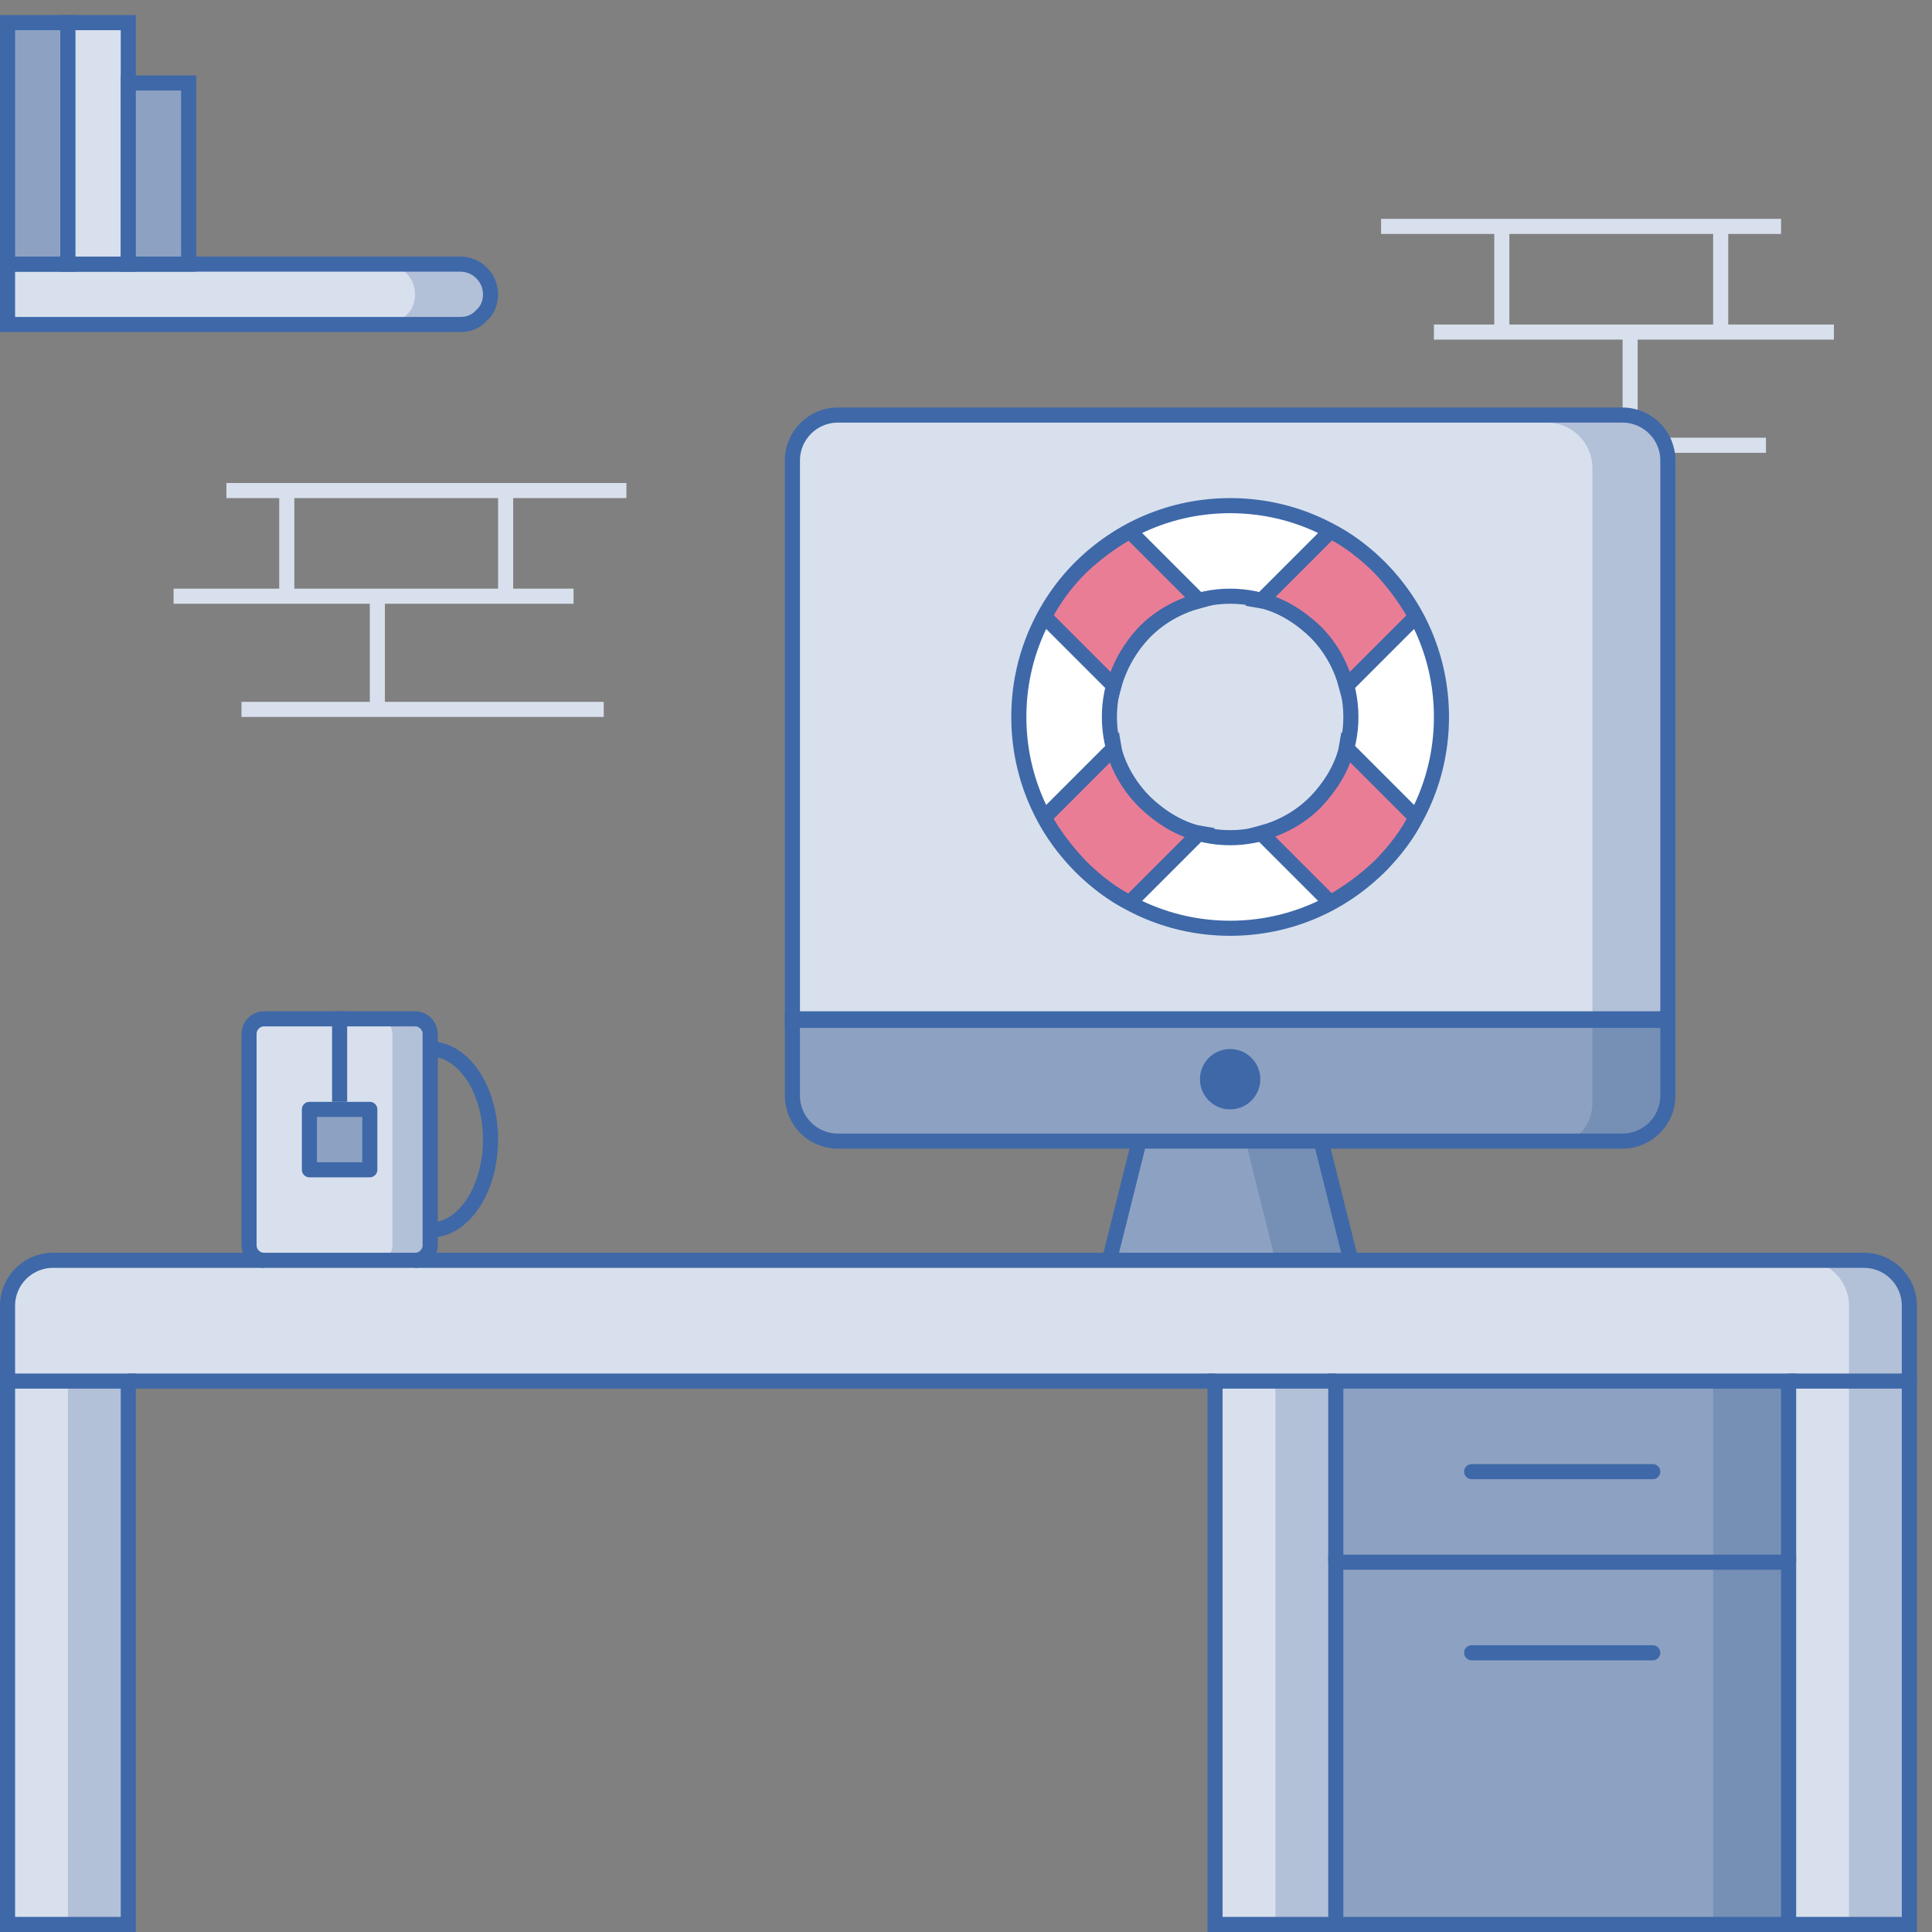 <?xml version="1.0" encoding="utf-8"?>
<!-- Generator: Adobe Illustrator 18.1.1, SVG Export Plug-In . SVG Version: 6.00 Build 0)  -->
<svg version="1.1" id="Camada_1" xmlns="http://www.w3.org/2000/svg" xmlns:xlink="http://www.w3.org/1999/xlink" x="0px" y="0px"
	 width="256px" height="256px" viewBox="0 0 256 256" enable-background="new 0 0 256 256" xml:space="preserve">
<rect x="0" y="0" width="256" height="256" fill="#808080" stroke="none"/>
<g>
	<line fill="none" stroke="#D8E0ED" stroke-width="2" stroke-miterlimit="10" x1="199" y1="44" x2="199" y2="30"/>
	<g>
		<line fill="none" stroke="#D8E0ED" stroke-width="2" stroke-miterlimit="10" x1="234" y1="59" x2="186" y2="59"/>
		<line fill="none" stroke="#D8E0ED" stroke-width="2" stroke-miterlimit="10" x1="243" y1="44" x2="190" y2="44"/>
		<line fill="none" stroke="#D8E0ED" stroke-width="2" stroke-miterlimit="10" x1="216" y1="59" x2="216" y2="44"/>
		<line fill="none" stroke="#D8E0ED" stroke-width="2" stroke-miterlimit="10" x1="236" y1="30" x2="183" y2="30"/>
		<line fill="none" stroke="#D8E0ED" stroke-width="2" stroke-miterlimit="10" x1="228" y1="44" x2="228" y2="30"/>
	</g>
</g>
<g>
	<line fill="none" stroke="#D8E0ED" stroke-width="2" stroke-miterlimit="10" x1="67" y1="79" x2="67" y2="65"/>
	<g>
		<line fill="none" stroke="#D8E0ED" stroke-width="2" stroke-miterlimit="10" x1="32" y1="94" x2="80" y2="94"/>
		<line fill="none" stroke="#D8E0ED" stroke-width="2" stroke-miterlimit="10" x1="23" y1="79" x2="76" y2="79"/>
		<line fill="none" stroke="#D8E0ED" stroke-width="2" stroke-miterlimit="10" x1="50" y1="94" x2="50" y2="79"/>
		<line fill="none" stroke="#D8E0ED" stroke-width="2" stroke-miterlimit="10" x1="30" y1="65" x2="83" y2="65"/>
		<line fill="none" stroke="#D8E0ED" stroke-width="2" stroke-miterlimit="10" x1="38" y1="79" x2="38" y2="65"/>
	</g>
</g>
<rect x="177" y="207" fill="#8DA2C2" width="60" height="48"/>
<rect x="177" y="183" fill="#8DA2C2" width="60" height="24"/>
<ellipse fill="none" stroke="#3E68A8" stroke-width="2" stroke-miterlimit="10" cx="57" cy="151" rx="8" ry="12"/>
<g>
	<path fill="#D8E0ED" d="M221,61v74H105V61c0-3.3,2.7-6,6-6h104C218.3,55,221,57.7,221,61z"/>
</g>
<path opacity="0.2" fill="#1B4585" d="M215,56h-10c3.3,0,6,2.7,6,6v74h10V62C221,58.7,218.3,56,215,56z"/>
<g>
	<path fill="none" stroke="#3E68A8" stroke-width="2" stroke-miterlimit="10" d="M221,135H105V61c0-3.3,2.7-6,6-6h104
		c3.3,0,6,2.7,6,6V135z"/>
</g>
<polygon fill="#8DA2C2" points="175,151 179,167 147,167 151,151 "/>
<polygon opacity="0.2" fill="#1B4585" points="175,151 165,151 169,167 179,167 "/>
<g>
	<polygon fill="none" stroke="#3E68A8" stroke-width="2" stroke-miterlimit="10" points="179,167 147,167 151,151 175,151 	"/>
</g>
<path fill="#8DA2C2" d="M221,135.2v10c0,3.3-2.7,6-6,6H111c-3.3,0-6-2.7-6-6v-10H221z"/>
<path opacity="0.2" fill="#1B4585" d="M211,136v10.2c0,3.3-2.7,5.8-6,5.8h10c3.3,0,6-2.5,6-5.8V136H211z"/>
<g>
	<path fill="none" stroke="#3E68A8" stroke-width="2" stroke-miterlimit="10" d="M105,135.2h116v10c0,3.3-2.7,6-6,6H111
		c-3.3,0-6-2.7-6-6V135.2z"/>
</g>
<circle fill="#3E68A8" cx="163" cy="143" r="4"/>
<line fill="none" stroke="#3E68A8" stroke-width="2" stroke-linecap="round" stroke-linejoin="round" stroke-miterlimit="10" x1="195" y1="195" x2="219" y2="195"/>
<line fill="none" stroke="#3E68A8" stroke-width="2" stroke-linecap="round" stroke-linejoin="round" stroke-miterlimit="10" x1="195" y1="219" x2="219" y2="219"/>
<g>
	<path fill="#D8E0ED" d="M61,35c2.2,0,4,1.8,4,4c0,1.1-0.4,2.1-1.2,2.8C63.1,42.6,62.1,43,61,43H1v-8H61z"/>
</g>
<path opacity="0.2" fill="#1B4585" d="M61,35H51c2.2,0,4,1.8,4,4c0,1.1-0.4,2.1-1.2,2.8C53.1,42.6,52.1,43,51,43h10
	c1.1,0,2.1-0.4,2.8-1.2c0.7-0.7,1.2-1.7,1.2-2.8C65,36.8,63.2,35,61,35z"/>
<g>
	<path fill="none" stroke="#3E68A8" stroke-width="2" stroke-miterlimit="10" d="M61,43H1v-8h60c2.2,0,4,1.8,4,4
		c0,1.1-0.4,2.1-1.2,2.8C63.1,42.6,62.1,43,61,43z"/>
</g>
<rect x="1" y="3" fill="#8DA2C2" stroke="#3E68A8" stroke-width="2" stroke-miterlimit="10" width="8" height="32"/>
<rect x="9" y="3" fill="#D8E0ED" stroke="#3E68A8" stroke-width="2" stroke-miterlimit="10" width="8" height="32"/>
<rect x="17" y="11" fill="#8DA2C2" stroke="#3E68A8" stroke-width="2" stroke-miterlimit="10" width="8" height="24"/>
<polygon fill="#D8E0ED" points="253,183 253,255 237,255 237,207 237,183 "/>
<rect x="245" y="183" opacity="0.2" fill="#1B4585" width="8" height="72"/>
<path fill="#D8E0ED" d="M253,173v10h-16h-60h-16H17H1v-10c0-3.3,2.7-6,6-6h28h20h192C250.3,167,253,169.7,253,173z"/>
<polygon fill="#D8E0ED" points="177,207 177,255 161,255 161,183 177,183 "/>
<rect x="169" y="183" opacity="0.2" fill="#1B4585" width="8" height="72"/>
<path fill="#D8E0ED" d="M57,137v28c0,1.1-0.9,2-2,2H35c-1.1,0-2-0.9-2-2v-28c0-1.1,0.9-2,2-2h20C56.1,135,57,135.9,57,137z"/>
<rect x="1" y="183" fill="#D8E0ED" width="16" height="72"/>
<polygon opacity="0.2" fill="#1B4585" points="227,183 227,207 227,255 237,255 237,207 237,183 "/>
<rect x="9" y="183" opacity="0.2" fill="#1B4585" width="8" height="72"/>
<path opacity="0.2" fill="#1B4585" d="M247,167h-8c3.3,0,6,2.7,6,6v10h8v-10C253,169.7,250.3,167,247,167z"/>
<path opacity="0.2" fill="#1B4585" d="M56,135h-6c1.1,0,2,0.9,2,2v28c0,1.1-0.9,2-2,2h6c1.1,0,2-0.9,2-2v-28
	C58,135.9,57.1,135,56,135z"/>
<g>
	<path fill="none" stroke="#3E68A8" stroke-width="2" stroke-miterlimit="10" d="M55,167h192c3.3,0,6,2.7,6,6v10"/>
	<path fill="none" stroke="#3E68A8" stroke-width="2" stroke-miterlimit="10" d="M1,183v-10c0-3.3,2.7-6,6-6h28"/>
	<line fill="none" stroke="#3E68A8" stroke-width="2" stroke-miterlimit="10" x1="161" y1="183" x2="17" y2="183"/>
	<polyline fill="none" stroke="#3E68A8" stroke-width="2" stroke-miterlimit="10" points="237,183 253,183 253,255 237,255 	"/>
	<polyline fill="none" stroke="#3E68A8" stroke-width="2" stroke-miterlimit="10" points="177,255 161,255 161,183 177,183 	"/>
	<rect x="1" y="183" fill="none" stroke="#3E68A8" stroke-width="2" stroke-miterlimit="10" width="16" height="72"/>
	<polyline fill="none" stroke="#3E68A8" stroke-width="2" stroke-miterlimit="10" points="177,207 177,183 237,183 237,207 	"/>
	<rect x="177" y="207" fill="none" stroke="#3E68A8" stroke-width="2" stroke-miterlimit="10" width="60" height="48"/>
	<path fill="none" stroke="#3E68A8" stroke-width="2" stroke-miterlimit="10" d="M55,167H35c-1.1,0-2-0.9-2-2v-28c0-1.1,0.9-2,2-2
		h20c1.1,0,2,0.9,2,2v28C57,166.1,56.1,167,55,167z"/>
</g>
<line fill="none" stroke="#3E68A8" stroke-width="2" stroke-miterlimit="10" x1="45" y1="134" x2="45" y2="146"/>
<rect x="41" y="147" fill="#8DA2C2" stroke="#3E68A8" stroke-width="2" stroke-linecap="round" stroke-linejoin="round" stroke-miterlimit="10" width="8" height="8"/>
<path fill="#FFFFFF" stroke="#3E68A8" stroke-width="2" stroke-miterlimit="10" d="M163,67c-15.5,0-28,12.5-28,28s12.5,28,28,28
	s28-12.5,28-28S178.5,67,163,67z M163,111c-8.8,0-16-7.2-16-16s7.2-16,16-16s16,7.2,16,16S171.8,111,163,111z"/>
<g>
	<path fill="#EA7D96" stroke="#3E68A8" stroke-width="2" stroke-miterlimit="10" d="M138.4,81.7l9.2,9.2c0.7-2.6,2.1-5.1,4.1-7.2
		c2.1-2.1,4.6-3.4,7.2-4.1l-9.2-9.2c-2.3,1.3-4.5,2.9-6.5,4.8C141.2,77.2,139.6,79.4,138.4,81.7z"/>
	<path fill="#EA7D96" stroke="#3E68A8" stroke-width="2" stroke-miterlimit="10" d="M187.6,108.3l-9.2-9.2c-0.4,2.4-2.1,5.1-4.1,7.2
		c-2.1,2.1-4.6,3.4-7.2,4.1l9.2,9.2c2.3-1.3,4.5-2.9,6.5-4.8C184.8,112.8,186.7,110.3,187.6,108.3z"/>
	<path fill="#EA7D96" stroke="#3E68A8" stroke-width="2" stroke-miterlimit="10" d="M149.7,119.6l9.2-9.2c-2.4-0.4-5.1-2.1-7.2-4.1
		c-2.1-2.1-3.7-4.8-4.1-7.2l-9.2,9.2c0.9,1.9,2.9,4.5,4.8,6.5C145.2,116.8,147.7,118.7,149.7,119.6z"/>
	<path fill="#EA7D96" stroke="#3E68A8" stroke-width="2" stroke-miterlimit="10" d="M176.3,70.4l-9.2,9.2c2.4,0.4,5.1,2.1,7.2,4.1
		c2.1,2.1,3.4,4.6,4.1,7.2l9.2-9.2c-1.3-2.3-2.9-4.5-4.8-6.5C180.8,73.2,178.3,71.3,176.3,70.4z"/>
</g>
</svg>
